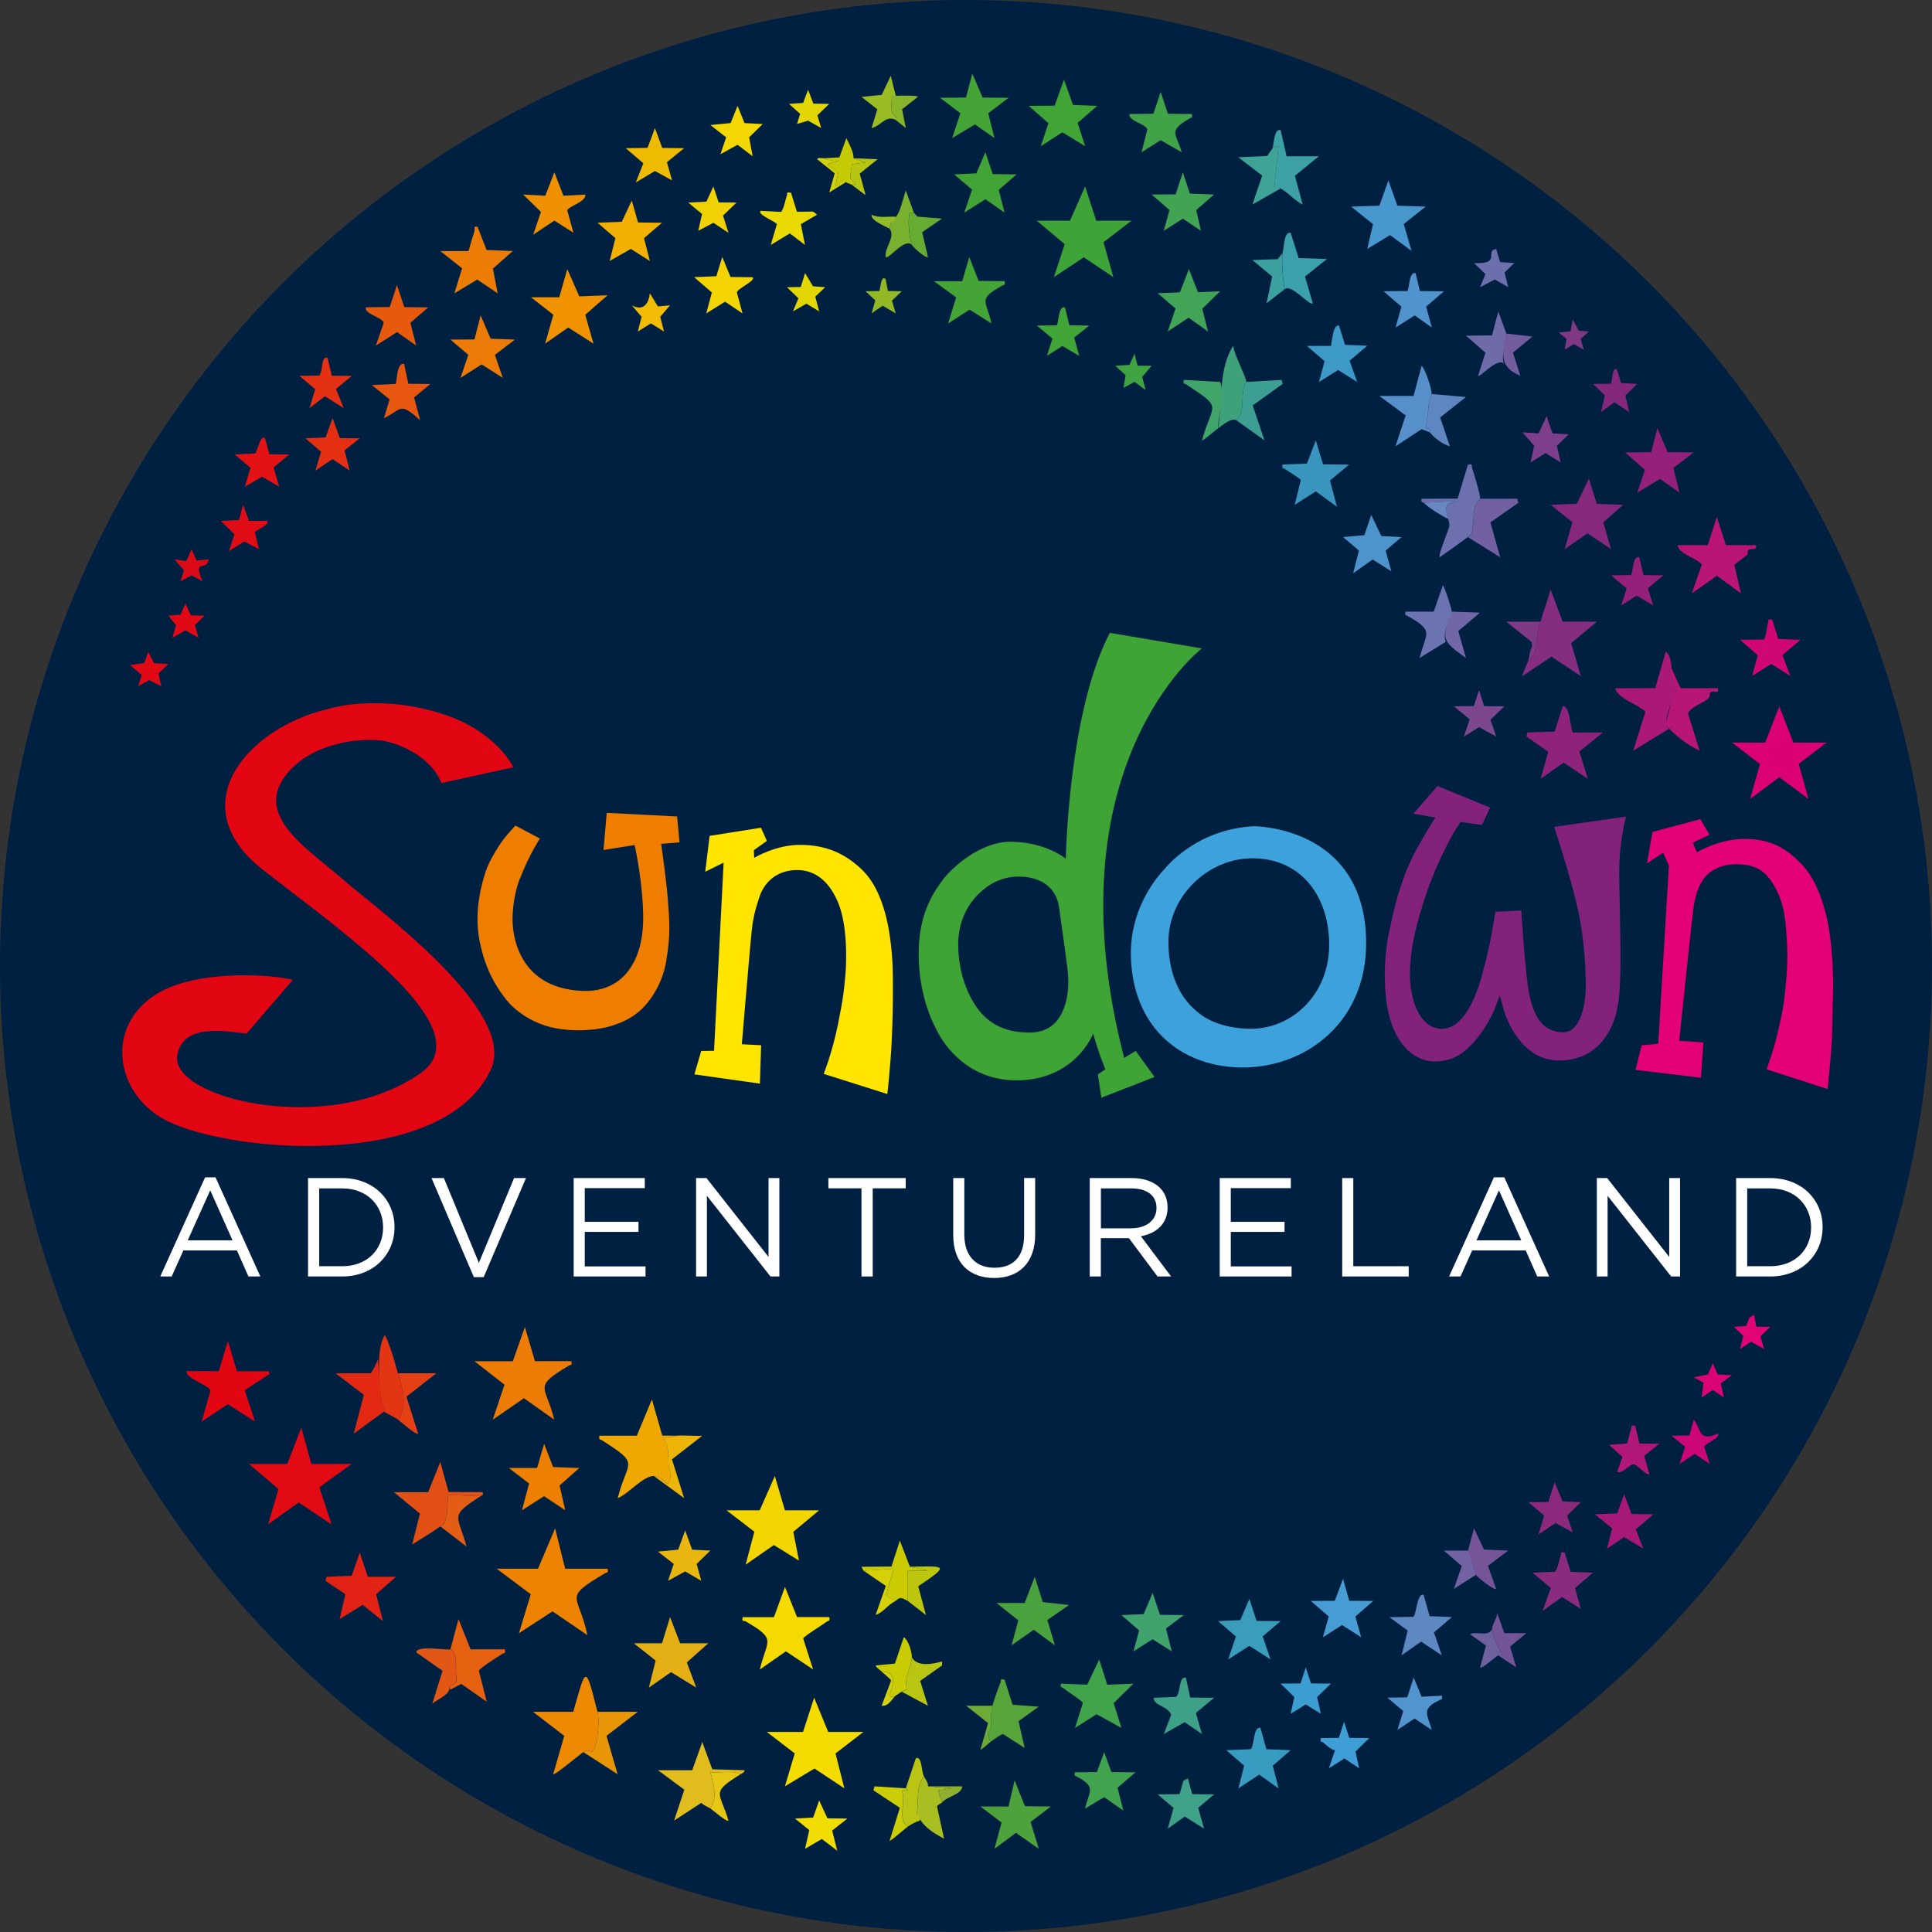 <?xml version="1.0" encoding="UTF-8"?>
<svg id="Layer_2" data-name="Layer 2" xmlns="http://www.w3.org/2000/svg" viewBox="0 0 230.12 230.12">
  <rect x="0" y="0" width="230.12" height="230.12" fill="#333333" stroke="none"/>
  <defs>
    <style>
      .cls-1 {
        fill: none;
      }

      .cls-2 {
        fill: #7262a1;
      }

      .cls-3 {
        fill: #a71978;
      }

      .cls-4 {
        fill: #7d478e;
      }

      .cls-5 {
        fill: #84287b;
      }

      .cls-6 {
        fill: #e31214;
      }

      .cls-7 {
        fill: #d6d008;
      }

      .cls-8 {
        fill: #da0b17;
      }

      .cls-9 {
        fill: #5295ce;
      }

      .cls-10 {
        fill: #892c7d;
      }

      .cls-11 {
        fill: #66ab32;
      }

      .cls-12 {
        fill: #e42f13;
      }

      .cls-13 {
        fill: #568fc9;
      }

      .cls-14 {
        fill: #41a34a;
      }

      .cls-15 {
        fill: #f4dc01;
      }

      .cls-16 {
        fill: #5193cc;
      }

      .cls-17 {
        fill: #3d99c6;
      }

      .cls-18 {
        fill: #3fa17a;
      }

      .cls-19 {
        fill: #92b826;
      }

      .cls-20 {
        fill: #7f3985;
      }

      .cls-21 {
        fill: #e7570f;
      }

      .cls-22 {
        fill: #bcc60f;
      }

      .cls-23 {
        fill: #49a23d;
      }

      .cls-24 {
        fill: #735596;
      }

      .cls-25 {
        fill: #ebd903;
      }

      .cls-26 {
        fill: #ee7d00;
      }

      .cls-27 {
        fill: #aa1978;
      }

      .cls-28 {
        fill: #ec7c06;
      }

      .cls-29 {
        fill: #d10676;
      }

      .cls-30 {
        fill: #6c71ae;
      }

      .cls-31 {
        fill: #4898cf;
      }

      .cls-32 {
        fill: #92bb29;
      }

      .cls-33 {
        fill: #f3d601;
      }

      .cls-34 {
        fill: #b91578;
      }

      .cls-35 {
        fill: #735d9d;
      }

      .cls-36 {
        fill: #e20a13;
      }

      .cls-37 {
        fill: #d0cf10;
      }

      .cls-38 {
        fill: #409ed6;
      }

      .cls-39 {
        fill: #e4af15;
      }

      .cls-40 {
        fill: #5e86c0;
      }

      .cls-41 {
        fill: #efa801;
      }

      .cls-42 {
        fill: #e33413;
      }

      .cls-43 {
        fill: #7d3f89;
      }

      .cls-44 {
        fill: #e5c714;
      }

      .cls-45 {
        fill: #8faf2d;
      }

      .cls-46 {
        fill: #b5c512;
      }

      .cls-47 {
        fill: #eeba02;
      }

      .cls-48 {
        fill: #3fa342;
      }

      .cls-49 {
        fill: #4ea23c;
      }

      .cls-50 {
        fill: #3ca0a4;
      }

      .cls-51 {
        fill: #dc0075;
      }

      .cls-52 {
        fill: #db0477;
      }

      .cls-53 {
        fill: #d0d00f;
      }

      .cls-54 {
        fill: #86297d;
      }

      .cls-55 {
        fill: #f2d703;
      }

      .cls-56 {
        fill: #f2b002;
      }

      .cls-57 {
        fill: #c9cc02;
      }

      .cls-58 {
        fill: #ee8201;
      }

      .cls-59 {
        fill: #cacb02;
      }

      .cls-60 {
        fill: #f3bc04;
      }

      .cls-61 {
        fill: #942079;
      }

      .cls-62 {
        fill: #3ea294;
      }

      .cls-63 {
        fill: #c4ca03;
      }

      .cls-64 {
        fill: #e75a0e;
      }

      .cls-65 {
        fill: #7ab02e;
      }

      .cls-66 {
        fill: #f3d402;
      }

      .cls-67 {
        fill: #ed8a02;
      }

      .cls-68 {
        fill: #3fa437;
      }

      .cls-69 {
        fill: #389cc0;
      }

      .cls-70 {
        fill: #b9c512;
      }

      .cls-71 {
        fill: #f1dc03;
      }

      .cls-72 {
        fill: #6d6fac;
      }

      .cls-73 {
        fill: #e20476;
      }

      .cls-74 {
        fill: #cd0677;
      }

      .cls-75 {
        fill: #f5da01;
      }

      .cls-76 {
        fill: #3994be;
      }

      .cls-77 {
        fill: #b8c513;
      }

      .cls-78 {
        fill: #e20613;
      }

      .cls-79 {
        fill: #e2d606;
      }

      .cls-80 {
        fill: #fff;
      }

      .cls-81 {
        fill: #e8b60e;
      }

      .cls-82 {
        fill: #e54014;
      }

      .cls-83 {
        fill: #b71578;
      }

      .cls-84 {
        fill: #a9be20;
      }

      .cls-85 {
        fill: #765597;
      }

      .cls-86 {
        fill: #57a43a;
      }

      .cls-87 {
        fill: #3c9f91;
      }

      .cls-88 {
        fill: #45a436;
      }

      .cls-89 {
        fill: #e66211;
      }

      .cls-90 {
        fill: #3b9fac;
      }

      .cls-91 {
        fill: #e40076;
      }

      .cls-92 {
        fill: #e25015;
      }

      .cls-93 {
        fill: #3da435;
      }

      .cls-94 {
        fill: #6886c2;
      }

      .cls-95 {
        fill: #cbcd07;
      }

      .cls-96 {
        fill: #82227a;
      }

      .cls-97 {
        fill: #40a26d;
      }

      .cls-98 {
        fill: #3ea187;
      }

      .cls-99 {
        fill: #87b42b;
      }

      .cls-100 {
        fill: #ec7a06;
      }

      .cls-101 {
        fill: #3ca19e;
      }

      .cls-102 {
        fill: #41a46a;
      }

      .cls-103 {
        fill: #40a536;
      }

      .cls-104 {
        fill: #7360a0;
      }

      .cls-105 {
        fill: #e2d605;
      }

      .cls-106 {
        fill: #f19301;
      }

      .cls-107 {
        fill: #41a457;
      }

      .cls-108 {
        fill: #42a436;
      }

      .cls-109 {
        fill: #8f237b;
      }

      .cls-110 {
        fill: #ffe500;
      }

      .cls-111 {
        fill: #e22214;
      }

      .cls-112 {
        fill: #6f609e;
      }

      .cls-113 {
        fill: #ecb507;
      }

      .cls-114 {
        fill: #e42913;
      }

      .cls-115 {
        fill: #002042;
      }

      .cls-116 {
        fill: #ef8f02;
      }

      .cls-117 {
        fill: #e10915;
      }

      .cls-118 {
        fill: #e0bc1d;
      }

      .cls-119 {
        fill: #41a452;
      }

      .cls-120 {
        fill: #e45d14;
      }

      .cls-121 {
        fill: #5d88c2;
      }

      .cls-122 {
        fill: #8b297c;
      }

      .cls-123 {
        fill: #489cd4;
      }

      .cls-124 {
        fill: #3ea188;
      }

      .cls-125 {
        fill: #b01778;
      }

      .cls-126 {
        fill: #99bb24;
      }

      .cls-127 {
        fill: #852e7f;
      }

      .cls-128 {
        fill: #e43013;
      }

      .cls-129 {
        fill: #41a34d;
      }

      .cls-130 {
        fill: #7167a6;
      }

      .cls-131 {
        fill: #4e94cc;
      }

      .cls-132 {
        fill: #e00915;
      }

      .cls-133 {
        fill: #952079;
      }

      .cls-134 {
        fill: #f0d104;
      }

      .cls-135 {
        fill: #6f6aa8;
      }

      .cls-136 {
        fill: #3da2db;
      }

      .cls-137 {
        fill: #ec7c05;
      }

      .cls-138 {
        fill: #6b74b0;
      }

      .cls-139 {
        fill: #7e3884;
      }

      .cls-140 {
        fill: #44a436;
      }

      .cls-141 {
        fill: #ed8003;
      }

      .cls-142 {
        fill: #40a347;
      }

      .cls-143 {
        fill: #40a437;
      }

      .cls-144 {
        fill: #3a9dbc;
      }

      .cls-145 {
        fill: #6dab37;
      }

      .cls-146 {
        fill: #e99508;
      }

      .cls-147 {
        fill: #e25715;
      }

      .cls-148 {
        fill: #df0c15;
      }

      .cls-149 {
        fill: #3c9dd1;
      }
    </style>
  </defs>
  <g id="Layer_3" data-name="Layer 3">
    <circle class="cls-115" cx="115.06" cy="115.06" r="115.06"/>
  </g>
  <g id="Layer_1-2" data-name="Layer 1">
    <g>
      <path class="cls-115" d="M117.04,11.62l-1.23-2.85-.76,2.85-3.09.04,2.42,1.83-.98,2.96,2.72-1.63,2.31,1.63-.73-2.96,2.42-1.84-3.09-.04ZM106.69,11.41l-.6-2.4-1.08,2.28-2.41.24,1.89,1.48-.69,2.23c1.87-.85,2.24-1.89,4.08,0l-.44-2.23,1.88-1.49c0-.2-2.28-.14-2.64-.12ZM130.69,12.61l-2.89-.11-1.07-3.01-1.11,3.09-3.09.03,2.35,2.07-.91,2.72,2.56-1.65,2.72,1.65-.88-2.77,2.33-2.03ZM96.88,12.34l-.63-1.65-.59,1.57-1.69.11,1.33,1.19-.37,1.21,1.32-.4,1.56.88-.45-1.51,1.41-1.37-1.89-.04ZM139.11,13.55l-.86-2.62-.87,2.61-2.85.03c-.16.83,1.94,1.16,2.13,1.84l-.69,2.72,2.27-1.44,2.52,1.44c-.69-2.28-1.66-2.52.9-4.01.17-.15.45,0,.3-.55l-2.85-.03ZM90.85,14.77l-2.17-.11-.83-2.05-.83,2.05-2.41.23,1.88,1.47-.68,2.01,2.04-1.12,1.8,1.36-.42-2.25,1.62-1.59ZM78.88,17.62l-.87-2.37-.88,2.36-2.6.04,2.1,1.79-.9,2.28,2.28-1.36,2.04,1.12-.6-2.17,2.05-1.67-2.61-.03ZM151.57,17.65l-.63.93-3.45.15,2.85,2.19-1.17,3.45,3.36-1.92c.9.59,1.7,1.38,2.64,1.92l-.92-3.43,2.85-2.33h-3.84l-.72-3.12c-.79-.18-.77,1.57-.96,2.16ZM98.05,18.85c-.15-.03-.69-.09-.72.12l2.09,1.67-.65,2.29,1.92-1.2c.67-.03,1.96,1.33,2.4,1.44l-.69-2.5,2.13-1.71-2.88-.12c.13-.57-.6-1.91-.84-2.4l-.83,2.29-1.93.11ZM118.24,20.74l-.87-2.61-1.08,2.53-2.64.12,2.13,1.82-.93,2.73,2.52-1.6,2.28,1.6-.69-2.71,2.13-1.85-2.85-.04ZM69.73,23.17l-2.64.13-1.08-2.78-1.08,2.78-2.64-.14,2.12,2.07-.92,2.72,2.52-1.68,2.27,1.44-.74-2.71c.59-.63,2.19-.97,2.17-1.84ZM144.61,23.17l-2.89-.11-.83-2.54-.86,2.62-2.86.03,2.13,1.84-.69,2.47,2.28-1.44,2.15,1.45-.56-2.47,2.13-1.85ZM169.81,24.61l-3.37-.11-1.07-3.02-1.07,3.01-3.37.11,2.61,2.09-.69,2.95,2.72-1.65,2.55,1.89-.93-3.21,2.61-2.06ZM85.6,24.1l-.63-1.89-.83,1.81-2.17.11,1.65,1.35-.45,2,1.8-.95,1.8,1.19-.64-2.05,1.61-1.55-2.13-.03ZM134.77,26.29h-4.2l-1.32-4.08-1.8,4.08h-3.96l3.33,2.79-1.29,3.93,3.56-2.36,3.52,2.36-1.17-4.16,3.33-2.56ZM106.69,25.81c-.96-.05-1.98.19-2.88-.24-.12.72,1.58,1.33,2.16,1.68.72,1.03-.65,2.23-.48,3.36.33.38,2.24-2.34,3.12-1.44.18.33,1.71,1.67,1.92,1.44l-.69-2.96,2.37-1.61-2.94-.24c-.45-.21-1.19-2.69-1.37-3.11-.22,1.13-.69,2.1-1.2,3.12ZM94.21,22.93c-.66-.1-.37.08-.48.36-.16.41-.38,1.71-.71,1.93l-2.41-.13c-.48.45,1.87,1.31,1.93,1.6l-.73,2.47,2.28-1.38,1.8,1.38-.49-2.48,1.94-1.13-.49-.37-1.92.02-.71-2.29ZM76,26.5l-.76-2.61-1.19,2.53-2.89.11,2.13,1.84-.69,2.72,2.53-1.44,2.27,1.43-.69-2.72,2.14-1.84-2.85-.04ZM55.81,29.89h-3.36l2.6,2.06-.92,2.98,2.72-1.64,2.44,1.64-.57-2.95,2.37-2.09-3.12-.12-1.08-2.77c-.56-.11-.28.26-.38.56-.25.76-.48,1.54-.69,2.32ZM152.77,30.13l-.58.74-3.01.1,2.36,1.97-.68,3.19c3.46-3.1,2.6-1.3,5.52,0l-.93-3.19,2.61-2.09-3.37-.11-.95-3.01c-.82-.19-.78,1.8-.96,2.4ZM178.21,29.65c-1.44.22.73,1.84-2.64,1.68l1.36,1.31-.64,1.56,1.76-.92,1.6.92-.44-1.75,1.16-1.13-1.69-.11-.47-1.57ZM87.03,32.99l-.98-2.38-.71,2.29-2.65.11,2.12,1.83-.67,2.49,2.24-1.39,2.08,1.39-.67-2.49c-.01-.43,2.34-1.45,1.87-1.82l-2.61-.03ZM114.61,33.49h-3.36l2.64,1.92-.96,3.11,2.56-1.65,2.6,1.65c-.58-2.73-1.73-2.85,1.26-4.49.2-.15.44,0,.3-.55l-3.09-.03-1.11-2.85-.84,2.88ZM66.61,35.41h-3.36l2.66,2.08-.97,3.44,2.75-1.92,3,1.92-.97-3.44,2.65-2.32-3.37.13-1.43-3.25-.96,3.36ZM145.33,34.69l-2.64.12-1.07-2.76-1.07,2.77-2.65.11,2.13,1.82-.93,2.74,2.48-1.65,2.32,1.65-.69-2.71,2.13-2.09ZM98.29,34.21l-1.45-.12-.95-1.56-.52,1.65-1.65.04,1.37,1.31-.65,1.56,1.6-.92,1.52.92-.45-1.76,1.18-1.11ZM168.61,32.53c-.81-.18-.71,1.55-.98,2.13l-2.86.03,2.13,1.84-.69,2.48,2.28-1.44,2.03,1.44-.67-2.49,2.11-1.82-2.86-.03-.51-2.14ZM105.49,33.25c-.57-.59-.64,1.32-.74,1.41l-1.65.03,1.17,1.1-.45,1.53,1.32-.9,1.56.9-.45-1.51,1.17-1.12-1.65-.03-.27-1.41ZM48.16,36.58l-.87-2.61-.86,2.62-2.85.03c-.16.83,1.95,1.17,2.14,1.84l-.94,2.72,2.52-1.6,2.28,1.6-.69-2.71,2.13-1.84-2.85-.03ZM79.81,36.37l-1.44.13-.95-1.57c-.17,1.31-.81,2.15-2.16,1.44l1.17,1.36-.45,1.76,1.56-.97,1.56.97-.45-1.76,1.17-1.36ZM126.85,36.61c-.82-.17-.71,1.55-.98,2.14l-2.38.03,1.86,1.55-.66,2.05,1.84-1.16,2,1.16-.59-2.17,1.79-1.43-2.37-.04-.52-2.13ZM179.41,39.73l-.96-2.64-.75,2.85-3.1.03,2.32,2.03-.88,2.76c3.07-1.9,1.76-2.28,5.04,0l-.88-2.77,2.32-1.91-3.12-.36ZM61.33,40.45l-2.89-.11-1.19-2.77-.75,2.85-2.86.03,2.13,1.82-.93,2.73,2.52-1.6,2.52,1.6-.94-2.73,2.38-1.82ZM189.25,39.49l-1.21-.11-.71-1.33-.28,1.41-1.41.15.94.76-.22,1.28,1.08-.66,1.2.67-.37-1.3.97-.86ZM159.49,38.77c-.72-.26-.83,1.82-.97,2.39h-2.87s2.11,1.84,2.11,1.84l-.67,2.49,2.28-1.44,2.27,1.43-.9-2.53,2.1-1.79-2.65-.11-.71-2.3ZM145.33,45.49l-4.32-.24c-.15.56.13.4.3.55,4.48,2.96,3.09,2.13,1.86,6.65,4.17-3.11,3.18-3.13,7.44,0l-1.4-4.16,3.56-2.56-.12-.48-4.2.24c.01-.52-1.53-3.44-1.56-4.32-.23,0-1.54,4.09-1.56,4.32ZM135.5,43.56l-.37-1.43-.59,1.33-1.69.11,1.22,1.12-.26,1.51,1.32-.73,1.32.97-.4-1.56,1.12-1.31h-1.67ZM39.01,42.61c-.83-.21-.51,1.57-.99,2.13l-2.37.04,1.88,1.59-.67,2.25,1.83-1.41,2.24,1.41-.92-2.28,1.88-1.55-2.38-.03-.51-2.14ZM48.13,43.33c-.83-.16-.82,1.76-.97,2.39l-2.87.13,2.12,1.71-.67,2.25c2.2-1.08,1.83-1.99,4.32.24l-.73-2.72,1.94-1.6-2.62-.03-.51-2.38ZM170.53,46.93c0-.58-.73-2.91-1.2-3.36l-.96,3.6h-4.08l3.14,2.32-1.22,3.68,3.12-2.04c1.29.31,2.01,1.75,3.36,2.04l-1.15-3.44,3.07-2.43-4.08-.36ZM192.61,44.05c-.59-.62-.6,1.53-.74,1.65l-2.14.03,1.41,1.37-.45,1.99,1.59-1.18,1.76,1.18-.45-2,1.41-1.36-1.93-.11-.47-1.57ZM186.85,51.73l-1.93-.11-.71-2.05-.95,2.05-1.93-.13,1.41,1.6-.45,1.99,1.8-1.13,1.8,1.13-.45-1.99,1.41-1.37ZM40.48,52.18l-.87-2.37-.83,2.29-2.41.11,1.87,1.59-.67,2.25,2.04-1.36,2.04,1.36-.6-2.41,1.81-1.43-2.37-.04ZM198.64,53.86l-1.23-2.85-.75,2.86-3.1.03,2.36,2.07-.92,2.72,2.72-1.65,2.31,1.65-.73-2.95,2.42-1.84-3.09-.04ZM31.57,52.21c-.54-.53-.91,1.62-1.19,1.81l-2.41.11,1.86,1.59-.66,2.25,2.04-1.19,2.04,1.19-.66-2.29,1.86-1.55-2.37-.03-.51-1.89ZM157.59,55.31l-.86-2.86-1.07,2.77-2.89.11c-.14.55.1.39.3.55.3.23,1.84,1.13,1.87,1.3l-.73,2.95,2.52-1.6,2.52,1.84-.84-3.13,2.28-1.9-3.1-.03ZM176.29,59.41c.1-.37-.77-3.09-.96-3.73-.1-.34.15-.42-.48-.35l-1.23,4.05-4.29.03c.28,1.08,2.16,1.74,3.12,2.4.71.86-1.25,3.94-.96,4.56l3.36-2.4,3.84,2.4-1.17-4.16,3.33-2.33-.12-.48h-4.44ZM193.33,60.13l-3.13-.11-.95-3.01-1.43,3-3.12.12,2.6,2.07-.91,3.21,2.72-1.88,2.8,1.88-.92-3.19,2.36-2.09ZM29.66,62.04l-.73-1.91-.47,1.81-2.17.11,1.63,1.59-.67,2.01,1.83-1.15,1.76.91-.49-1.99c.06-.27,1.93-.98,1.45-1.36h-2.15ZM166.93,63.97l-2.4-.12-1.19-2.52-.82,2.42-2.54.22,1.89,1.61-.69,2.71,2.32-1.65,2.24,1.4-.69-2.47,1.89-1.61ZM205.57,64.93l-1.08-3.36-1.08,3.36h-3.6c.18,1.11,2.1,1.44,2.9,2.3l-1.21,3.46,3-2.11,2.87,2.11-.8-3.43,1.59-1.2c-.15-1.24,1.13-.12,1.01-1.13h-3.6ZM24.85,66.61l-1.45.14-.59-1.34-.63,1.41-1.41-.21,1.12,1.31-.4,1.32,1.32-.72,1.31.72c-1.23-2.89.49-1.04.72-2.64ZM195.25,66.37c-.82-.17-.71,1.55-.98,2.14l-2.38.03,1.85,1.55-.65,2.04,1.83-1.17,2,1.17-.66-2.04,1.86-1.55-2.37-.03-.51-2.13ZM172.93,72.85c.02-.23-.91-3.12-1.08-3.12l-1.08,3.12h-3.36c-.13.56.1.39.3.55,3.28,1.85,2.08,1.96,1.38,4.97l3.12-1.92,2.4,1.92-.91-3.21,2.59-2.19-3.36-.12ZM183.49,74.05h-4.08s3.01,2.4,3.01,2.4l.07.54c-.31.98-.85,2.71-1.16,3.54l3.48-2.32,3.48,2.32-1.15-3.93,3.07-2.55h-4.08l-1.44-3.84c-.35,1.3-.85,2.55-1.2,3.84ZM22.73,73.29l-.64-1.4-.59,1.33-1.45.11.92,1.13-.44,1.51,1.56-.89,1.56.89-.44-1.51,1.16-1.13-1.64-.04ZM211.09,73.81c-.62-.07-.38,0-.48.35s-.32,1.9-.5,2.02l-2.85.03,2.12,1.85-.68,2.47,2.28-1.44,2.28,1.44-.94-2.49,2.14-1.82-2.65-.11-.71-2.29ZM20.05,79.09l-1.7-.11-.7-1.33-.47,1.33-1.69.23,1.39,1.2-.43,1.32,1.31-.72,1.44.73-.33-1.52,1.18-1.12ZM199.09,79.57c-.08-.59-.11-1.64-.72-1.92l-1.23,4.3-4.78.02c.42,1.31,2.56,1.79,3.61,2.8l-1.46,4.63,4.32-2.64c.85.89,2.56,2.28,3.6,2.64l-1.39-4.41c.13-.69,1.96-1.37,2.43-1.82.23-.22.11-.54.21-.67.33-.44,1.12.32.91-.55h-4.44l-1.08-2.4ZM176.78,84.12l-.61-1.91-.63,1.89-2.37.03,1.88,1.55-.68,2.04,1.8-1.12,2.04,1.12-.68-1.99,1.64-1.61h-2.39ZM190.93,87.25h-3.6c-.29-.72-.4-3.31-1.2-3.12l-.95,3.01-3.25.1-.12.48,2.6,1.83-.91,3.21,2.75-1.92,2.88,1.93-1.02-3.25,2.82-2.27ZM217.57,88.45h-3.96l-1.68-4.32-1.68,4.32h-3.96l3.34,2.56-1.17,4.16,3.48-2.59,3.47,2.59-1.16-4.18,3.32-2.54ZM208.93,156.61l-.53.31-.42,1.02-1.45.11,1.11,1.07-.39,1.57,1.32-.88,1.56.88-.45-1.51,1.17-1.12-1.65-.03-.27-1.41ZM63.73,162.13l-1.2-4.08-1.44,4.08h-4.56l3.57,2.79-1.4,4.17,3.72-2.56,3.6,2.56c-.99-4.12-2.62-3.83,1.73-6.43.21-.15.44.04.31-.54h-4.32ZM45.01,161.89c-.19.51-.52,1.23-.84,1.68h-4.2l3.37,2.57-1.21,4.63,3.6-2.64c.98.29,3.18,2.43,4.08,2.64l-1.4-4.41,3.56-2.79h-4.56c-.45-1.5-.86-3.19-1.56-4.56-.45.86-.51,2-.84,2.88ZM28.21,163.33l-1.08-3.6-1.08,3.6h-3.84c-.15.84,2.68,1.66,2.85,2.32l-1.05,3.69,3.12-2.08,3.24,2.08-1.22-3.68c.03-.17,2.23-1.48,2.59-1.77.2-.15.44,0,.3-.55h-3.84ZM206.29,163.81l-1.7-.11-.58-1.33-.58,1.33-1.69.34,1.17.65-.21,1.76,1.32-.88,1.32.88-.36-1.69,1.32-.95ZM80.53,171.01l-1.66-.02-1.23-4.3-1.8,4.32h-4.44c-.15.56.13.4.31.55,4.65,2.95,3.02,2.33,1.86,6.89,1.23-.47,3.07-2.69,4.32-2.64l3.6,2.64-1.45-4.63,3.61-2.81c-1.02.06-2.11-.09-3.12,0ZM204.61,170.77c-2.28.97-1.92-.4-2.87-1.68l-.51,1.89-2.14.03,1.62,1.31-.66,2.05,1.8-1.2,1.8,1.2-.66-2.05c.06-.39,2.06-1.1,1.62-1.55ZM194.77,169.81c-.67-.1-.37.08-.48.36s-.43,1.71-.51,1.77l-2.13.15,1.6,1.44-.64,1.8c.71.24,1.52-.99,2-.92.39.06,1.59,1.43,1.84,1.16l-.61-2.17,1.81-1.43-2.37-.03-.51-2.13ZM37.09,174.37l-1.2-4.32-1.68,4.32h-4.56l3.52,2.99-1.24,4.21,3.63-2.61,3.92,2.61-1.45-4.42,3.85-2.78h-4.8ZM63.97,174.85h-3.36l2.41,1.85-.85,3.19,2.63-1.68,2.52,1.68-.68-2.95,2.36-2.09-3.13-.11-1.07-2.78-.84,2.88ZM57.25,178.21c.12-.11.37-.04.24-.48l-4.06-.02-.99-3.58-1.44,3.6h-4.08l3.1,2.56-.93,3.68c1.1-.71,2.3-1.4,3.36-2.16l3.12,2.4c-1.01-3.81-2.16-3.55,1.68-6ZM93.49,179.89l-1.2-4.08-1.8,4.08h-3.96l3.32,2.55-1.04,3.93,3.36-2.34,3,1.86-.68-3.43,3.08-2.57h-4.08ZM188.29,178.93l-2.17-.11-.94-2.29-.76,2.36-2.37.04,1.87,1.59-.67,2.25,2.04-1.36,2.04,1.12-.67-2.01,1.63-1.59ZM194.33,180.33l-.88-2.36-.83,2.29-2.65.11,2.05,1.67-.6,2.41,2.04-1.36,2.28,1.36-.89-2.28,2.09-1.79-2.6-.04ZM67.33,186.85l-1.2-4.8-2.04,4.8h-4.92l4.06,3.04-1.41,4.64,4-2.6,4.16,2.84c-1.05-5-3.05-4.33,2.09-7.38.21-.15.44.04.31-.54h-5.04ZM174.85,184.69h-2.88s2.14,1.84,2.14,1.84l-.94,2.72,2.64-1.68c.21.35,2.19,1.9,2.4,1.68l-.97-2.74,2.41-1.82-2.88-.12-1.19-2.52-.72,2.64ZM84.61,184.69l-2.17-.11-.83-2.29-.83,2.29-2.41.23,1.88,1.47-.68,2.01,2.04-1.12,1.92,1.12-.55-2.01,1.63-1.59ZM108.37,186.61l-1.2-3.12-1,3.09-3.57.03c-.08.47,2.61,2.04,2.89,2.3l-1.22,3.46c3.44-2.18,2.41-2.95,6,0l-.92-3.43c3.92-2.62,3.21-2.39-1-2.33ZM43.81,187.81l-.96-2.88-.96,2.76-3,.11-.12.48,2.37,1.61-.69,2.96,2.75-1.69,2.41,1.94-.81-3.2,2.37-2.08h-3.36ZM186.37,184.93c-.66-.1-.37.08-.48.36-.17.41-.38,1.71-.71,1.93l-2.65.11,2.17,1.82-.97,2.74,2.31-1.66,2.24,1.42-.69-2.49,2.13-1.82-2.65-.11-.71-2.29ZM122.05,190.93h-3.36l2.6,2.07-.8,2.97,2.64-1.85,2.52,1.85-.9-3.01,2.58-1.79-3.13-.35-.95-3.01-1.2,3.12ZM160.71,190.67l-.75-2.62-.98,2.61-2.86.03,2.13,1.84-.69,2.47,2.28-1.45,2.28,1.45-.69-2.47,2.13-1.84-2.86-.03ZM94.93,192.61l-1.44-3.6-1.32,3.6h-3.72c-.14.64.16.38.35.5,3.81,2.21,2.53,2.16,1.69,5.74l3.11-2.17,3.24,2.16-1.18-3.69c.06-.24,2.38-1.67,2.8-2,.2-.15.44,0,.3-.55h-3.84ZM138.16,192.34l-.87-2.6-1.07,2.53-2.65.11,2.11,1.83-.66,2.49,2.28-1.44,2.27,1.44-.69-2.72,2.13-1.6-2.85-.04ZM169.57,189.97c-.8-.32-.86,2.38-1.23,2.61l-2.85.04,2.18,1.6-.73,2.95,2.32-1.64,2.47,1.64-.93-2.73,2.13-1.83-2.65-.11-.71-2.53ZM149.67,193.07l-.86-2.61-1.08,2.52-2.64.12,2.12,1.83-.92,2.73,2.52-1.61,2.52,1.61-.93-2.73,2.13-1.82-2.86-.03ZM177.73,194.05c-.54.99-1.87.18-2.64.6l1.9,1.35-.7,2.61c.2.22,1.82-1.26,2.16-1.44l2.16,1.44-.74-2.48,1.94-1.59h-2.63s-.85-2.4-.85-2.4c.02.61-.62,1.38-.6,1.92ZM81.01,195.73l-1.2-3.12-.96,3.12h-3.36l2.6,2.06-.8,3.22,2.64-1.85,3,1.84-1.12-3,2.56-2.28h-3.36ZM53.65,196.45c-.83.1-3.98-.49-4.08.36l3.14,2.2-1.22,3.92c1.18-.67,2.17-1.84,3.44-2.36l3.03,2.12-.93-3.68c.11-.35,2.31-1.7,2.78-2.02.21-.15.44.04.31-.54h-4.08l-1.44-3.6-.96,3.6ZM108.61,197.41c.02-.6-.4-2.07-.96-2.4l-1.06,3.14-2.3.22c.27.53,1.62,1.33,1.85,1.79,0,0-1.13,3-1.13,3,1.25-.05,1.36-1.28,2.4-1.68l3.12,1.68-.93-2.97,2.61-1.84v-.48c-1.08.32-2.95.68-3.6-.48ZM135.01,200.53l-3.13.13-.95-3.01-1.43,3-3.12-.12c-.15.56.13.4.3.55.39.33,2.24,1.5,2.3,1.75l-.93,2.97,2.56-1.63,2.96,1.63-.92-2.95,2.36-2.33ZM156.15,200.51l-.62-1.9-.62,1.9-2.38.03,1.64,1.61-.44,1.99,1.8-1.12,1.8,1.12-.45-1.99,1.65-1.6-2.38-.03ZM71.17,203.89c-1.45-5.83-1.37-5.29-2.88,0h-4.8l3.73,2.87-1.32,4.57c.15.18,3.31-2.48,3.6-2.64l4.08,2.64-1.32-4.57,3.73-2.87h-4.8ZM141.25,199.81c-.91-.19-.59,1.94-1.2,2.28l-2.64.12c-.04.94,1.73.99,2.08,2.03l-.88,2.28,2.48-1.41,2.07,1.41-.73-2.5,2.17-1.82-2.85-.03-.51-2.38ZM171.73,201.97l-2.41.13-.95-2.29-.76,2.36-2.37.04,1.89,1.59-.69,2.25,2.04-1.36,2.04,1.36c-.5-1.85-1.29-2.49.9-3.53.2-.15.44,0,.3-.55ZM118.21,203.17h-3.12s2.61,2.07,2.61,2.07l-.92,3.21c2.79-2.31,2.35-2.21,5.28-.24l-.73-3.19,2.41-1.73-3.12-.23-.96-3c-.66-.1-.37.08-.48.36-.3.75-.76,2-.96,2.76ZM95.65,206.29h-4.32l3.33,2.56-1.17,3.92,3.52-2.12,3.56,2.36-1.05-4.16,3.33-2.56h-4.2l-1.68-4.08-1.32,4.08ZM160.71,206.99l-.62-1.9-.62,1.9-2.14.03c-.16.56.15.41.31.55.37.34.86.8,1.37.9l-.72,2.15,1.84-1.17,1.76,1.17-.44-1.99,1.64-1.61-2.38-.03ZM150.13,205.81c-.89-.25-.71,2.26-1.18,2.54l-2.89.11,2.13,1.85-.69,2.71,2.48-1.65,2.31,1.65-.69-2.71,2.13-1.85-2.89-.11-.71-2.54ZM88.21,211.33c.15-.13.49-.19.48-.48l-3.85-.11-1.19-3.25-1.2,3.36h-4.08l3.14,2.32-1.22,3.68,3.24-2.11c.84.4,2.49,1.98,3.24,2.11-1.03-3.46-2.18-3.27,1.44-5.52ZM132.39,211.07l-.86-2.38-.87,2.37-2.61.03c-.15.56.13.4.3.55,2.3,1.22,1.35,1.78.9,3.77l2.28-1.36,2.28,1.6-.69-2.72,2.14-1.84-2.86-.03ZM107.89,213.01l-3.72-.24-.12.48,3.14,2.08-1.22,3.92c.8-.38,2.48-2.22,3.6-2.4.64.9,1.92,1.6,2.88,2.16l-.84-3.84c.74-.77,1.86-1.2,2.7-1.85.19-.15.44,0,.3-.55h-4.08c-.29-1.04-.75-1.92-.96-3-.11-.27.19-.45-.48-.36l-1.2,3.6ZM141.49,211.81l-.53.3-.46,1.59-2.61.03,1.89,1.61-.69,2.47,2.03-1.44,2.28,1.44-.68-2.48,1.89-1.6-2.61-.03-.51-1.89ZM120.13,215.17h-3.36l2.53,1.91-.84,3.13,2.55-1.9,2.72,1.9-.98-3.2,2.42-1.83-3.09-.04-1.23-3.09-.72,3.12ZM98.56,216.58l-.99-2.13-.72,2.04-2.16.12,1.7,1.36-.49,2.23,2-1.17,1.83,1.41-.6-2.41,1.81-1.43-2.37-.04Z"/>
      <path class="cls-58" d="M67.33,186.85h5.04c.13.58-.1.39-.31.54-5.15,3.07-3.14,2.36-2.09,7.38l-4.16-2.84-4,2.6,1.41-4.64-4.06-3.04h4.92l2.04-4.8,1.2,4.8Z"/>
      <polygon class="cls-36" points="37.09 174.37 41.89 174.37 38.04 177.15 39.49 181.57 35.57 178.96 31.93 181.57 33.17 177.36 29.65 174.37 34.21 174.37 35.89 170.05 37.09 174.37"/>
      <path class="cls-28" d="M63.73,162.13h4.32c.13.58-.1.39-.31.54-4.36,2.59-2.71,2.33-1.73,6.43l-3.6-2.56-3.72,2.56,1.4-4.17-3.57-2.79h4.56l1.44-4.08,1.2,4.08Z"/>
      <polygon class="cls-15" points="95.65 206.29 96.97 202.21 98.65 206.29 102.85 206.29 99.52 208.85 100.57 213.01 97.01 210.65 93.49 212.77 94.66 208.85 91.33 206.29 95.65 206.29"/>
      <polygon class="cls-68" points="134.77 26.29 131.44 28.85 132.61 33.01 129.09 30.65 125.53 33.01 126.82 29.08 123.49 26.29 127.45 26.29 129.25 22.21 130.57 26.29 134.77 26.29"/>
      <polygon class="cls-51" points="217.57 88.45 214.25 90.99 215.41 95.17 211.93 92.58 208.45 95.17 209.63 91.01 206.29 88.45 210.25 88.45 211.93 84.13 213.61 88.45 217.57 88.45"/>
      <polygon class="cls-33" points="93.49 179.89 97.57 179.89 94.49 182.46 95.17 185.89 92.17 184.03 88.81 186.37 89.85 182.44 86.53 179.89 90.49 179.89 92.29 175.81 93.49 179.89"/>
      <path class="cls-41" d="M77.89,175.81c-1.25-.05-3.09,2.17-4.32,2.64,1.17-4.58,2.79-3.94-1.86-6.89-.17-.15-.45.01-.3-.55h4.44l1.8-4.32,1.23,4.3,1.66.02c-.32.03-1.08.49-1.68.24.89.63.71,2.05.77,3.17.06.82.52,1.24-.05,2.35-.57-.35-.93-.93-1.68-.96Z"/>
      <path class="cls-75" d="M94.93,192.61h3.84c.13.56-.1.39-.3.55-.41.32-2.74,1.75-2.8,2l1.18,3.69-3.24-2.16-3.11,2.17c.84-3.6,2.12-3.53-1.69-5.74-.19-.13-.49.14-.35-.5h3.72l1.32-3.6,1.44,3.6Z"/>
      <path class="cls-67" d="M69.49,208.69c-.29.16-3.45,2.82-3.6,2.64l1.32-4.57-3.73-2.87h4.8c1.52-5.3,1.43-5.81,2.88,0,.3.88.03,4.28-.62,4.76-.59-.17-.59-.21-1.06.04Z"/>
      <path class="cls-78" d="M28.21,163.33h3.84c.13.56-.11.4-.3.55-.36.29-2.57,1.6-2.59,1.77l1.22,3.68-3.24-2.08-3.12,2.08,1.05-3.69c-.18-.67-3-1.47-2.85-2.32h3.84l1.08-3.6,1.08,3.6Z"/>
      <path class="cls-127" d="M183.49,74.05c.36-1.29.85-2.54,1.2-3.84l1.44,3.84h4.08l-3.07,2.55,1.15,3.93-3.48-2.32-3.48,2.32c-.09-.08.64-1.62.72-1.92,1.28-.6.78-3.22,1.44-4.56Z"/>
      <path class="cls-34" d="M205.57,64.93h3.6c.12,1.01-1.16-.11-1.01,1.13l-1.59,1.2.8,3.43-2.87-2.11-3,2.11,1.21-3.46c-.79-.86-2.71-1.19-2.9-2.3h3.6l1.08-3.36,1.08,3.36Z"/>
      <path class="cls-27" d="M199.09,79.57c-.74.31.72,2.43.64,2.76-.39.68-1.98,4.04-.88,4.44l-4.32,2.64,1.46-4.63c-1.06-1.01-3.2-1.49-3.61-2.8l4.78-.02,1.23-4.3c.6.28.64,1.33.72,1.92Z"/>
      <polygon class="cls-106" points="66.61 35.41 67.57 32.05 69 35.3 72.37 35.17 69.71 37.49 70.69 40.93 67.68 39.01 64.93 40.93 65.91 37.49 63.25 35.41 66.61 35.41"/>
      <path class="cls-109" d="M190.93,87.25l-2.82,2.27,1.02,3.25-2.88-1.93-2.75,1.92.91-3.21-2.6-1.83.12-.48,3.25-.1.95-3.01c.82-.15.89,2.38,1.2,3.12h3.6Z"/>
      <polygon class="cls-39" points="81.01 195.73 84.37 195.73 81.81 198.01 82.93 201.01 79.93 199.17 77.29 201.01 78.09 197.79 75.49 195.73 78.85 195.73 79.81 192.61 81.01 195.73"/>
      <path class="cls-118" d="M84.61,215.41c-.35-.22-.77-.37-1.08-.67l-3.24,2.11,1.22-3.68-3.14-2.32h4.08l1.2-3.36,1.19,3.25,3.85.11c0,.29-.33.35-.48.48-1.03-.54-2.47-.1-3.6-.24.43,1.59.86,2.82,0,4.32Z"/>
      <path class="cls-92" d="M52.45,181.81c-1.06.76-2.26,1.45-3.36,2.16l.93-3.68-3.1-2.56h4.08l1.44-3.6.99,3.58,4.06.02c.13.44-.12.37-.24.48l-3.86-.14c-.18.69.1,3.53-.94,3.74Z"/>
      <polygon class="cls-54" points="193.33 60.13 190.97 62.22 191.89 65.41 189.09 63.53 186.37 65.41 187.29 62.2 184.69 60.13 187.81 60.01 189.25 57.01 190.2 60.02 193.33 60.13"/>
      <polygon class="cls-31" points="169.81 24.61 167.2 26.68 168.13 29.89 165.57 28 162.85 29.65 163.54 26.7 160.93 24.61 164.3 24.5 165.37 21.49 166.44 24.5 169.81 24.61"/>
      <path class="cls-14" d="M135.01,200.53l-2.36,2.33.92,2.95-2.96-1.63-2.56,1.63.93-2.97c-.06-.25-1.92-1.42-2.3-1.75-.17-.15-.45,0-.3-.55l3.12.12,1.43-3,.95,3.01,3.13-.13Z"/>
      <path class="cls-137" d="M55.81,29.89c.21-.77.45-1.55.69-2.32.1-.31-.17-.67.38-.56l1.08,2.77,3.12.12-2.37,2.09.57,2.95-2.44-1.64-2.72,1.64.92-2.98-2.6-2.06h3.36Z"/>
      <path class="cls-88" d="M114.61,33.49l.84-2.88,1.11,2.85,3.09.03c.14.55-.1.39-.3.55-2.99,1.64-1.83,1.78-1.26,4.49l-2.6-1.65-2.56,1.65.96-3.11-2.64-1.92h3.36Z"/>
      <polygon class="cls-111" points="43.81 187.81 47.17 187.81 44.8 189.89 45.61 193.09 43.2 191.16 40.45 192.85 41.14 189.89 38.77 188.29 38.89 187.81 41.89 187.69 42.85 184.93 43.81 187.81"/>
      <path class="cls-30" d="M169.57,59.89c-.12-.11-.37-.04-.24-.48l4.29-.03,1.23-4.05c.63-.07.38.01.48.35.19.64,1.05,3.35.96,3.73-1.07.82-.62,2.92-1.02,4.2-.06.15-3.54,2.58-3.78,2.76-.23-.25,1.04-3.16,1.15-3.78-.03-.98-.72-1.61-.22-2.55l1.22-.38-4.08.24Z"/>
      <polygon class="cls-23" points="122.05 190.93 123.25 187.81 124.2 190.82 127.33 191.17 124.75 192.96 125.65 195.97 123.13 194.12 120.49 195.97 121.29 193 118.69 190.93 122.05 190.93"/>
      <path class="cls-89" d="M53.65,196.45l.96-3.6,1.44,3.6h4.08c.13.58-.1.39-.31.54-.47.33-2.68,1.67-2.78,2.02l.93,3.68-3.03-2.12-1.28.68c-.42-.7.88-.35.74-1.31-.24-.8.18-3.33-.74-3.49Z"/>
      <polygon class="cls-141" points="63.97 174.85 64.81 171.97 65.88 174.74 69.01 174.85 66.65 176.94 67.33 179.89 64.8 178.21 62.17 179.89 63.02 176.7 60.61 174.85 63.97 174.85"/>
      <polygon class="cls-49" points="120.13 215.17 120.85 212.05 122.08 215.14 125.17 215.17 122.75 217.01 123.73 220.21 121.01 218.31 118.45 220.21 119.3 217.08 116.77 215.17 120.13 215.17"/>
      <polygon class="cls-103" points="130.69 12.61 128.36 14.64 129.25 17.41 126.53 15.76 123.97 17.41 124.88 14.68 122.53 12.61 125.62 12.58 126.73 9.49 127.8 12.5 130.69 12.61"/>
      <polygon class="cls-61" points="198.64 53.86 201.73 53.89 199.31 55.74 200.05 58.69 197.73 57.04 195.01 58.69 195.93 55.97 193.57 53.89 196.67 53.87 197.41 51.01 198.64 53.86"/>
      <path class="cls-76" d="M157.59,55.31l3.1.03-2.28,1.9.84,3.13-2.52-1.84-2.52,1.6.73-2.95c-.04-.17-1.57-1.07-1.87-1.3-.2-.15-.44,0-.3-.55l2.89-.11,1.07-2.77.86,2.86Z"/>
      <path class="cls-13" d="M170.53,46.93c-.57,1.28-.31,2.63-.73,3.94.89.4.46.58.49.62l-.96-.37-3.12,2.04,1.22-3.68-3.14-2.32h4.08l.96-3.6c.47.45,1.2,2.78,1.2,3.36Z"/>
      <polygon class="cls-140" points="117.04 11.62 120.13 11.65 117.71 13.49 118.45 16.45 116.13 14.82 113.41 16.45 114.39 13.49 111.97 11.65 115.06 11.62 115.81 8.77 117.04 11.62"/>
      <path class="cls-83" d="M199.09,79.57l1.08,2.4h4.44c.21.87-.58.11-.91.55-.09.12.02.45-.21.67-.47.45-2.3,1.13-2.43,1.82l1.39,4.41c-1.24-.55-3.33-2.03-4.09-3.22.46-1.18.6-2.92,1.36-3.86.08-.33-1.37-2.45-.64-2.76Z"/>
      <polygon class="cls-56" points="76 26.5 78.85 26.53 76.71 28.37 77.41 31.09 75.14 29.65 72.61 31.09 73.3 28.37 71.17 26.53 74.06 26.42 75.25 23.89 76 26.5"/>
      <path class="cls-86" d="M118.21,203.17c.2-.76.66-2.01.96-2.76.11-.28-.18-.45.48-.36l.96,3,3.12.23-2.41,1.73.73,3.19-2.56-1.64c-.24-.04-1.22.71-1.52.92l-.33-.9c.73-1.17.22-2.09.57-3.42Z"/>
      <polygon class="cls-100" points="61.33 40.45 58.95 42.27 59.89 45.01 57.37 43.41 54.85 45.01 55.78 42.27 53.65 40.45 56.51 40.43 57.25 37.57 58.44 40.34 61.33 40.45"/>
      <path class="cls-142" d="M139.11,13.55l2.85.03c.15.56-.13.4-.3.55-2.56,1.48-1.58,1.74-.9,4.01l-2.52-1.44-2.27,1.44.69-2.72c-.2-.68-2.29-1-2.13-1.84l2.85-.03.87-2.61.86,2.62Z"/>
      <path class="cls-116" d="M69.73,23.17c.02.87-1.59,1.21-2.17,1.84l.74,2.71-2.27-1.44-2.52,1.68.92-2.72-2.12-2.07,2.64.14,1.08-2.78,1.08,2.78,2.64-.13Z"/>
      <path class="cls-69" d="M150.13,205.81l.71,2.54,2.89.11-2.13,1.85.69,2.71-2.31-1.65-2.48,1.65.69-2.71-2.13-1.85,2.89-.11c.48-.28.29-2.78,1.18-2.54Z"/>
      <polygon class="cls-144" points="149.67 193.07 152.53 193.09 150.4 194.91 151.33 197.65 148.81 196.04 146.29 197.65 147.21 194.92 145.09 193.09 147.73 192.97 148.81 190.45 149.67 193.07"/>
      <polygon class="cls-107" points="145.33 34.69 143.2 36.78 143.89 39.49 141.57 37.84 139.09 39.49 140.02 36.75 137.89 34.93 140.54 34.82 141.61 32.05 142.69 34.81 145.33 34.69"/>
      <path class="cls-64" d="M48.16,36.58l2.85.03-2.13,1.84.69,2.71-2.28-1.6-2.52,1.6.94-2.72c-.2-.67-2.3-1-2.14-1.84l2.85-.03.86-2.62.87,2.61Z"/>
      <path class="cls-114" d="M45.01,161.89l.48,5.6c.72.24.21.59.24.64l-3.6,2.64,1.21-4.63-3.37-2.57h4.2c.32-.45.65-1.17.84-1.68Z"/>
      <path class="cls-121" d="M169.57,189.97l.71,2.53,2.65.11-2.13,1.83.93,2.73-2.47-1.64-2.32,1.64.73-2.95-2.18-1.6,2.85-.04c.38-.23.43-2.92,1.23-2.61Z"/>
      <polygon class="cls-108" points="118.24 20.74 121.09 20.77 118.96 22.62 119.65 25.33 117.37 23.73 114.85 25.33 115.78 22.59 113.65 20.77 116.29 20.65 117.37 18.13 118.24 20.74"/>
      <path class="cls-10" d="M186.37,184.93l.71,2.29,2.65.11-2.13,1.82.69,2.49-2.24-1.42-2.31,1.66.97-2.74-2.17-1.82,2.65-.11c.33-.22.54-1.52.71-1.93.11-.28-.18-.45.48-.36Z"/>
      <polygon class="cls-123" points="160.71 190.67 163.57 190.69 161.44 192.54 162.13 195.01 159.85 193.56 157.57 195.01 158.26 192.54 156.13 190.69 158.99 190.67 159.97 188.05 160.71 190.67"/>
      <path class="cls-129" d="M132.39,211.07l2.86.03-2.14,1.84.69,2.72-2.28-1.6-2.28,1.36c.45-2,1.41-2.55-.9-3.77-.17-.15-.45,0-.3-.55l2.61-.03.87-2.37.86,2.38Z"/>
      <path class="cls-18" d="M148.45,45.49c-.84,1.12.02,3.61-1.2,4.56-.61-.31-1.57.56-2.16.96.53-3.17.02-7.07,1.8-9.84.03.89,1.57,3.8,1.56,4.32Z"/>
      <path class="cls-42" d="M47.41,163.57c.55,1.71,1.18,3.88,0,5.52-.28-.21-1.63-.88-1.68-.96-.03-.05.49-.4-.24-.64-.19-2.1-.85-6.58.35-8.48.7,1.37,1.11,3.06,1.56,4.56Z"/>
      <polygon class="cls-119" points="144.61 23.17 142.48 25.02 143.05 27.49 140.89 26.05 138.61 27.49 139.3 25.02 137.17 23.17 140.03 23.15 140.89 20.53 141.72 23.06 144.61 23.17"/>
      <path class="cls-98" d="M141.25,199.81l.51,2.38,2.85.03-2.17,1.82.73,2.5-2.07-1.41-2.48,1.41.88-2.28c-.35-1.05-2.11-1.09-2.08-2.03l2.64-.12c.59-.33.3-2.51,1.2-2.28Z"/>
      <polygon class="cls-97" points="138.16 192.34 141.01 192.37 138.88 193.97 139.57 196.69 137.29 195.25 135.01 196.69 135.68 194.2 133.57 192.37 136.22 192.26 137.29 189.73 138.16 192.34"/>
      <path class="cls-104" d="M176.29,59.41h4.44s.12.48.12.48l-3.33,2.33,1.17,4.16-3.84-2.4.42-.36c.41-1.27-.05-3.38,1.02-4.2Z"/>
      <path class="cls-17" d="M159.49,38.77l.71,2.3,2.65.11-2.1,1.79.9,2.53-2.27-1.43-2.28,1.44.67-2.49-2.11-1.82h2.87c.14-.58.24-2.66.97-2.4Z"/>
      <path class="cls-138" d="M172.93,72.85c-.07.84-1.22,2.39-.72,3.6l-3.12,1.92c.71-2.96,1.86-3.17-1.38-4.97-.2-.16-.44,0-.3-.55h3.36l1.08-3.12c.17,0,1.1,2.89,1.08,3.12Z"/>
      <path class="cls-90" d="M152.77,30.13c.18-.6.14-2.59.96-2.4l.95,3.01,3.37.11-2.61,2.09.93,3.19c-.37.37-2.57-2.38-3.36-1.68-.22-1.39-.36-2.9-.24-4.32Z"/>
      <path class="cls-29" d="M211.09,73.81l.71,2.29,2.65.11-2.14,1.82.94,2.49-2.28-1.44-2.28,1.44.68-2.47-2.12-1.85,2.85-.03c.19-.12.4-1.66.5-2.02s-.14-.42.48-.35Z"/>
      <path class="cls-66" d="M87.03,32.99l2.61.03c.47.38-1.88,1.39-1.87,1.82l.67,2.49-2.08-1.39-2.24,1.39.67-2.49-2.12-1.83,2.65-.11.71-2.29.98,2.38Z"/>
      <polygon class="cls-131" points="166.93 63.97 165.04 65.58 165.73 68.05 163.49 66.64 161.17 68.29 161.86 65.58 159.97 63.97 162.51 63.75 163.33 61.33 164.53 63.85 166.93 63.97"/>
      <path class="cls-50" d="M151.57,17.65c.19-.59.17-2.34.96-2.16l.72,3.12h3.84l-2.85,2.33.92,3.43c-1.19-.57-2.05-1.93-3.36-2.17l.48-4.79-.72.24Z"/>
      <path class="cls-16" d="M168.61,32.53l.51,2.14,2.86.03-2.11,1.82.67,2.49-2.03-1.44-2.28,1.44.69-2.48-2.13-1.84,2.86-.03c.27-.59.17-2.31.98-2.13Z"/>
      <path class="cls-21" d="M48.13,43.33l.51,2.38,2.62.03-1.94,1.6.73,2.72c-2.49-2.24-2.12-1.32-4.32-.24l.67-2.25-2.12-1.71,2.87-.13c.15-.63.14-2.55.97-2.39Z"/>
      <polygon class="cls-47" points="78.88 17.62 81.49 17.65 79.44 19.32 80.05 21.49 78.01 20.37 75.73 21.73 76.63 19.45 74.53 17.65 77.13 17.61 78.01 15.25 78.88 17.62"/>
      <polygon class="cls-3" points="194.33 180.33 196.93 180.37 194.84 182.16 195.73 184.45 193.45 183.09 191.41 184.45 192.02 182.04 189.97 180.37 192.62 180.26 193.45 177.97 194.33 180.33"/>
      <path class="cls-146" d="M71.17,203.89h4.8s-3.73,2.87-3.73,2.87l1.32,4.57-4.08-2.64c.46-.26.47-.21,1.06-.04.66-.48.92-3.88.62-4.76Z"/>
      <path class="cls-25" d="M94.21,22.93l.71,2.29,1.92-.02.49.37-1.94,1.13.49,2.48-1.8-1.38-2.28,1.38.73-2.47c-.06-.3-2.42-1.16-1.93-1.6l2.41.13c.33-.22.54-1.52.71-1.93.11-.28-.18-.45.48-.36Z"/>
      <polygon class="cls-124" points="141.49 211.81 142 213.7 144.61 213.73 142.72 215.33 143.41 217.81 141.12 216.37 139.09 217.81 139.78 215.34 137.89 213.73 140.5 213.7 140.95 212.11 141.49 211.81"/>
      <path class="cls-87" d="M148.45,45.49l4.2-.24.12.48-3.56,2.56,1.4,4.16-3.36-2.4c1.22-.94.36-3.45,1.2-4.56Z"/>
      <path class="cls-6" d="M31.57,52.21l.51,1.89,2.37.03-1.86,1.55.66,2.29-2.04-1.19-2.04,1.19.66-2.25-1.86-1.59,2.41-.11c.28-.19.64-2.34,1.19-1.81Z"/>
      <path class="cls-9" d="M171.73,201.97c.14.55-.1.4-.3.55-2.19,1.03-1.4,1.69-.9,3.53l-2.04-1.36-2.04,1.36.69-2.25-1.89-1.59,2.37-.04.76-2.36.95,2.29,2.41-.13Z"/>
      <polygon class="cls-12" points="40.48 52.18 42.85 52.21 41.04 53.64 41.65 56.05 39.61 54.69 37.57 56.05 38.24 53.8 36.37 52.21 38.78 52.1 39.61 49.81 40.48 52.18"/>
      <path class="cls-135" d="M179.41,39.73c-.05.86-.69,2.94-.24,3.6-.78-.84-2.92,1.68-3.12,1.44l.88-2.76-2.32-2.03,3.1-.03.75-2.85.96,2.64Z"/>
      <path class="cls-59" d="M108.37,186.61l2.16.48h-2.4s0,3.6,0,3.6c-.57-.28-.91-.59-1.44,0l-1.17-.63.93-3.2-3.6.24-.24-.48,3.57-.03,1-3.09,1.2,3.12Z"/>
      <polygon class="cls-122" points="188.29 178.93 186.66 180.52 187.33 182.53 185.29 181.41 183.25 182.77 183.92 180.52 182.05 178.93 184.42 178.9 185.17 176.53 186.12 178.83 188.29 178.93"/>
      <polygon class="cls-55" points="90.85 14.77 89.23 16.36 89.65 18.61 87.85 17.25 85.81 18.37 86.49 16.36 84.61 14.89 87.02 14.66 87.85 12.61 88.68 14.66 90.85 14.77"/>
      <path class="cls-147" d="M53.65,196.45c.92.15.5,2.7.74,3.49-.03.91-.52.54-.86,1.06.11.83-1.4,1.37-2.04,1.93l1.22-3.92-3.14-2.2c.1-.85,3.25-.26,4.08-.36Z"/>
      <polygon class="cls-71" points="98.56 216.58 100.93 216.61 99.12 218.04 99.73 220.45 97.89 219.04 95.89 220.21 96.39 217.98 94.69 216.61 96.85 216.49 97.57 214.45 98.56 216.58"/>
      <path class="cls-62" d="M151.57,17.65l.72-.24-.48,4.79c.29-.04.49.1.72.25l-3.36,1.92,1.17-3.45-2.85-2.19,3.45-.15.63-.93Z"/>
      <path class="cls-128" d="M39.01,42.61l.51,2.14,2.38.03-1.88,1.55.92,2.28-2.24-1.41-1.83,1.41.67-2.25-1.88-1.59,2.37-.04c.48-.56.16-2.33.99-2.13Z"/>
      <path class="cls-84" d="M110.53,212.77l2.88.24-1.68.24.48,1.44c-.17.15-.49.23-.6.48l.84,3.84c-1.49-.8-2.53-1.47-3.26-2.99.31-1.62-.17-3.05.87-4.45.12.34.52.71.48,1.2Z"/>
      <polygon class="cls-81" points="84.61 184.69 82.98 186.28 83.53 188.29 81.61 187.17 79.57 188.29 80.25 186.28 78.37 184.81 80.78 184.58 81.61 182.29 82.44 184.58 84.61 184.69"/>
      <path class="cls-133" d="M195.25,66.37l.51,2.13,2.37.03-1.86,1.55.66,2.04-2-1.17-1.83,1.17.65-2.04-1.85-1.55,2.38-.03c.27-.59.16-2.31.98-2.14Z"/>
      <path class="cls-143" d="M126.85,36.61l.52,2.13,2.37.04-1.79,1.43.59,2.17-2-1.16-1.84,1.16.66-2.05-1.86-1.55,2.38-.03c.27-.59.16-2.31.98-2.14Z"/>
      <path class="cls-125" d="M194.77,169.81l.51,2.13,2.37.03-1.81,1.43.61,2.17c-.26.27-1.45-1.1-1.84-1.16-.48-.07-1.29,1.16-2,.92l.64-1.8-1.6-1.44,2.13-.15c.08-.07.39-1.49.51-1.77s-.19-.45.48-.36Z"/>
      <polygon class="cls-149" points="156.15 200.51 158.53 200.53 156.88 202.14 157.33 204.13 155.53 203.01 153.73 204.13 154.17 202.14 152.53 200.53 154.91 200.51 155.53 198.61 156.15 200.51"/>
      <polygon class="cls-4" points="176.78 84.12 179.17 84.13 177.53 85.74 178.21 87.73 176.17 86.61 174.37 87.73 175.05 85.68 173.17 84.13 175.54 84.1 176.17 82.21 176.78 84.12"/>
      <path class="cls-85" d="M174.85,184.69l.72-2.64,1.19,2.52,2.88.12-2.41,1.82.97,2.74c-.21.22-2.18-1.33-2.4-1.68-.33-.53-.47-2.2-.96-2.88Z"/>
      <path class="cls-38" d="M160.71,206.99l2.38.03-1.64,1.61.44,1.99-1.76-1.17-1.84,1.17.72-2.15c-.51-.1-1-.56-1.37-.9-.16-.14-.46.02-.31-.55l2.14-.03.62-1.9.62,1.9Z"/>
      <path class="cls-40" d="M170.53,46.93l4.08.36-3.07,2.43,1.15,3.44c-.92-.27-1.81-.97-2.4-1.68-.03-.04.4-.22-.49-.62.42-1.31.16-2.66.73-3.94Z"/>
      <path class="cls-65" d="M108.85,25.33h-.48c-.32.85-.04,3.11.24,3.84-.88-.9-2.78,1.82-3.12,1.44-.17-1.13,1.2-2.33.48-3.36,0-.09.1-.67.12-.7,1.21-1.04,1.28-2.4,1.8-3.86l.96,2.64Z"/>
      <path class="cls-102" d="M145.33,45.49c.62,1.54-.23,3.83-.24,5.52-.23.15-1.83,1.55-1.92,1.44,1.24-4.54,2.62-3.69-1.86-6.65-.17-.15-.45,0-.3-.55l4.32.24Z"/>
      <path class="cls-120" d="M57.25,178.21c-3.85,2.45-2.69,2.21-1.68,6l-3.12-2.4c1.04-.2.77-3.05.94-3.74l3.86.14Z"/>
      <polygon class="cls-43" points="186.85 51.73 185.44 53.1 185.89 55.09 184.09 53.96 182.29 55.09 182.74 53.1 181.33 51.49 183.26 51.62 184.21 49.57 184.92 51.62 186.85 51.73"/>
      <polygon class="cls-134" points="85.6 24.1 87.73 24.13 86.12 25.68 86.77 27.73 84.97 26.54 83.17 27.49 83.62 25.49 81.97 24.13 84.14 24.02 84.97 22.21 85.6 24.1"/>
      <path class="cls-70" d="M107.89,213.01l1.2-3.6c.77-.27.64,1.66.96,2.16-1.04,1.4-.55,2.83-.87,4.45.53.37.36.79.39.83-.47.13-1.05.45-1.44.72-1.32-.85-.12-3.07-.72-4.32h.73s-.24-.24-.24-.24Z"/>
      <path class="cls-148" d="M29.66,62.04h2.15c.48.4-1.4,1.11-1.45,1.38l.49,1.99-1.76-.91-1.83,1.15.67-2.01-1.63-1.59,2.17-.11.47-1.81.73,1.91Z"/>
      <path class="cls-57" d="M108.61,197.41c-.04,1.21-1.09,2.49-.51,3.81-.5.02-1.07.56-1.41.75-2.05.92,1.45-2.77-1.68-2.88-.26-.24-.65-.45-.72-.72l2.3-.22,1.06-3.14c.56.33.98,1.8.96,2.4Z"/>
      <path class="cls-113" d="M80.53,171.01c1.01-.09,2.1.06,3.12,0l-3.61,2.81,1.45,4.63-3.6-2.64c.75.03,1.1.61,1.68.96.57-1.11.11-1.53.05-2.35-.05-1.12.12-2.54-.77-3.17.6.25,1.36-.22,1.68-.24Z"/>
      <path class="cls-82" d="M47.41,163.57h4.56s-3.56,2.79-3.56,2.79l1.4,4.41c-.22.22-2.09-1.44-2.4-1.68,1.18-1.64.55-3.81,0-5.52Z"/>
      <path class="cls-74" d="M204.61,170.77c.44.45-1.56,1.16-1.62,1.55l.66,2.05-1.8-1.2-1.8,1.2.66-2.05-1.62-1.31,2.14-.03.51-1.89c.95,1.28.6,2.65,2.87,1.68Z"/>
      <path class="cls-77" d="M108.61,197.41c.65,1.16,2.51.8,3.6.48v.48s-2.61,1.84-2.61,1.84l.93,2.97-3.12-1.68c.22-.17.42-.24.69-.27-.58-1.33.47-2.61.51-3.81Z"/>
      <path class="cls-130" d="M172.93,72.85l3.36.12-2.59,2.19.91,3.21c-3.03-2.13-2.86-2.32-1.68-5.52Z"/>
      <path class="cls-5" d="M192.61,44.05l.47,1.57,1.93.11-1.41,1.36.45,2-1.76-1.18-1.59,1.18.45-1.99-1.41-1.37,2.14-.03c.14-.12.15-2.28.74-1.65Z"/>
      <path class="cls-126" d="M106.69,11.41c-.16,0-.32-.01-.48,0,.05.63-.12,1.39.05,1.99.1.37.76.58.43.89-1.2-.64-1.81.78-2.88.96l.69-2.23-1.89-1.48,2.41-.24,1.08-2.28.6,2.4Z"/>
      <path class="cls-24" d="M177.73,194.05c-.03-.54.61-1.31.6-1.92l.85,2.39h2.63s-1.94,1.61-1.94,1.61l.74,2.48-2.16-1.44c.11-.06.49.13.48-.12-.47-.54-1.17-2.37-1.2-3Z"/>
      <path class="cls-22" d="M108.37,186.61c4.23-.06,4.9-.28,1,2.33l.92,3.43-2.16-1.68v-3.6s2.4,0,2.4,0l-2.16-.48Z"/>
      <path class="cls-101" d="M153.01,34.45l-2.16,1.68.68-3.19-2.36-1.97,3.01-.1.58-.74c-.12,1.42.02,2.93.24,4.32Z"/>
      <path class="cls-11" d="M108.61,29.17c-.27-.74-.55-2.99-.24-3.84h.48s.42.47.42.47l2.94.24-2.37,1.61.69,2.96c-.21.23-1.74-1.11-1.92-1.44Z"/>
      <path class="cls-63" d="M98.05,18.85l1.93-.11.83-2.29c.24.49.96,1.83.84,2.4l1.44.48-1.57.23c-.07.11-.27,1.39-.25,1.59.04.38,1.22.9.14.83-.44-.16-.62-.25-1.03-.45,0,0-.89.69-.89.69l.36-1.69-1.32-.96,1.44-.47c-.75.19-1.34-.13-1.92-.24Z"/>
      <path class="cls-72" d="M178.21,29.65l.47,1.57,1.69.11-1.16,1.13.44,1.75-1.6-.92-1.76.92.64-1.56-1.36-1.31c3.37.15,1.19-1.46,2.64-1.68Z"/>
      <path class="cls-60" d="M79.81,36.37l-1.17,1.36.45,1.76-1.56-.97-1.56.97.45-1.76-1.17-1.36c1.35.71,1.99-.13,2.16-1.44l.95,1.57,1.44-.13Z"/>
      <polygon class="cls-105" points="98.29 34.21 97.11 35.33 97.57 37.09 96.05 36.17 94.45 37.09 95.1 35.53 93.73 34.21 95.38 34.18 95.89 32.53 96.84 34.1 98.29 34.21"/>
      <path class="cls-44" d="M88.21,211.33c-3.63,2.25-2.46,2.07-1.44,5.52-.21.21-1.85-1.24-2.16-1.44.86-1.5.43-2.73,0-4.32,1.13.13,2.57-.3,3.6.24Z"/>
      <path class="cls-95" d="M107.89,213.01l.24.24h-.73c.6,1.25-.6,3.48.72,4.32-.25.17-2.07,1.79-2.16,1.68l1.22-3.92-3.14-2.08.12-.48,3.72.24Z"/>
      <polygon class="cls-79" points="96.88 12.34 98.77 12.37 97.36 13.74 97.81 15.25 96.25 14.37 94.93 14.77 95.3 13.56 93.97 12.37 95.66 12.26 96.25 10.69 96.88 12.34"/>
      <path class="cls-2" d="M174.85,184.69c.49.68.63,2.35.96,2.88l-2.64,1.68.94-2.72-2.14-1.84h2.88Z"/>
      <polygon class="cls-132" points="20.05 79.09 18.88 80.21 19.21 81.73 17.77 81.01 16.45 81.73 16.88 80.41 15.49 79.21 17.18 78.98 17.65 77.65 18.35 78.99 20.05 79.09"/>
      <path class="cls-35" d="M179.41,39.73l3.12.36-2.32,1.91.88,2.77c-2.56-1.09-2.17-2.56-1.68-5.04Z"/>
      <polygon class="cls-48" points="135.5 43.56 137.17 43.57 136.05 44.89 136.45 46.45 135.13 45.48 133.81 46.21 134.07 44.69 132.85 43.57 134.54 43.46 135.13 42.13 135.5 43.56"/>
      <polygon class="cls-117" points="22.73 73.29 24.37 73.33 23.21 74.46 23.65 75.97 22.09 75.08 20.53 75.97 20.97 74.46 20.05 73.33 21.5 73.22 22.09 71.89 22.73 73.29"/>
      <path class="cls-19" d="M105.49,33.25l.27,1.41,1.65.03-1.17,1.12.45,1.51-1.56-.9-1.32.9.45-1.53-1.17-1.1,1.65-.03c.11-.09.17-2.01.74-1.41Z"/>
      <polygon class="cls-73" points="208.93 156.61 209.2 158.02 210.85 158.05 209.68 159.17 210.13 160.69 208.57 159.81 207.25 160.69 207.64 159.12 206.53 158.05 207.98 157.94 208.39 156.92 208.93 156.61"/>
      <path class="cls-112" d="M177.73,194.05c.03.63.73,2.47,1.2,3,0,.25-.37.06-.48.12-.34.18-1.96,1.66-2.16,1.44l.7-2.61-1.9-1.35c.77-.42,2.1.39,2.64-.6Z"/>
      <polygon class="cls-52" points="206.29 163.81 204.96 164.76 205.33 166.45 204.01 165.57 202.69 166.45 202.9 164.69 201.73 164.05 203.43 163.71 204.01 162.37 204.59 163.71 206.29 163.81"/>
      <path class="cls-7" d="M102.85,187.09l3.6-.24-.93,3.2,1.17.63c-1.03.52-1.4,1.32-2.4,1.68l1.22-3.46-2.66-1.82Z"/>
      <path class="cls-20" d="M183.49,74.05c-.66,1.34-.16,3.96-1.44,4.56.14-.5.14-1.11.44-1.62l-.07-.54-3.01-2.4h4.08Z"/>
      <path class="cls-8" d="M24.85,66.61c-.21,1.6-1.95-.27-.72,2.64l-1.31-.72-1.32.72.4-1.32-1.12-1.31,1.41.21.63-1.41.59,1.34,1.45-.14Z"/>
      <path class="cls-46" d="M101.65,18.85l2.88.12-2.13,1.71.69,2.5c-.07.09-1.47-1.09-1.68-1.2,1.08.07-.11-.45-.14-.83-.02-.2.17-1.48.25-1.59l1.57-.23-1.44-.48Z"/>
      <path class="cls-99" d="M106.69,11.41c.36-.02,2.63-.08,2.64.12l-1.88,1.49.44,2.23-1.2-.96c.33-.31-.33-.52-.43-.89-.17-.6,0-1.36-.05-1.99.16-.01.32,0,.48,0Z"/>
      <path class="cls-145" d="M118.21,203.17c-.35,1.33.16,2.25-.57,3.42l.33.9c-.42.31-.76.68-1.2.96l.92-3.21-2.61-2.07h3.12Z"/>
      <polygon class="cls-139" points="189.25 39.49 188.28 40.35 188.65 41.65 187.45 40.99 186.37 41.65 186.59 40.37 185.65 39.61 187.06 39.46 187.33 38.05 188.04 39.38 189.25 39.49"/>
      <path class="cls-94" d="M169.57,59.89l4.08-.24-1.22.38c-.39.62-.05,1.15.03,1.78-.9-.48-2.16-1.23-2.88-1.92Z"/>
      <path class="cls-53" d="M98.05,18.85c.57.11,1.17.43,1.92.24l-1.44.47,1.32.96-.36,1.69c.22-.09,1.04-1.08,1.2-.48l-1.92,1.2.65-2.29-2.09-1.67c.02-.21.57-.15.72-.12Z"/>
      <path class="cls-45" d="M110.53,212.77h4.08c-.02.96-1.79,1.18-2.4,1.92l-.48-1.44,1.68-.24-2.88-.24Z"/>
      <path class="cls-37" d="M105.01,199.09c3.13.11-.37,3.79,1.68,2.88-.41.31-.83,1.32-1.68,1.2l1.13-3c-.02-.14-.88-.84-1.13-1.07Z"/>
      <path class="cls-32" d="M106.69,25.81c-.03.05.23.42-.6.74-.02.03-.12.61-.12.7-.58-.35-2.27-.96-2.16-1.68.9.43,1.92.19,2.88.24Z"/>
    </g>
  </g>
  <g id="Layer_2-2" data-name="Layer 2">
    <polyline class="cls-1" points=".85 151.73 226.81 151.73 226.81 73.27"/>
    <polyline class="cls-1" points=".85 151.73 226.81 151.73 226.81 73.27"/>
    <path class="cls-136" d="M138.73,103.5s-4.22,4.02-4.03,10.46c.24,8.18,5.55,12.55,11.85,13.12,8.11.75,16.32-4.8,16.17-15-.19-13.73-13.4-13.67-13.4-13.67-7.02.39-10.59,5.09-10.59,5.09M143.07,120.87c-2.64-1.85-3.9-5.04-3.9-8.65,0-5.61,4.88-10.08,10.17-9.99,5.8.1,8.98,4.7,8.98,10.31s-4.05,9.83-9.12,10c-4.08.04-6.14-1.67-6.14-1.67"/>
    <path class="cls-96" d="M173.96,97.9l2.55.36.98-2.07-6.27-2.57-2.87,3.3,2.62.45-.12.19s-1.87,2.91-2.83,4.99c-1.35,2.92-2.03,5.85-2.62,8.74-.59,2.89-.7,7.08.19,10.15.89,3.07,2.9,4.95,5.25,4.99,2.36.04,3.79-1.21,4.95-2.58,1.15-1.37,1.93-2.91,2.26-3.72.33-.82.59-1.57.59-1.57,0,0,.29,1.07.5,1.83.21.75,1.98,5.85,6.43,5.92,5.14.09,6.64-4.31,6.97-5.76.33-1.45.42-2.93.47-4.92.04-1.98-.05-6.57-.14-10.95-.1-4.38.82-7.42.82-7.42l-8.58,1.23s1.77,5.3,2.73,9.37c.96,4.08,1.06,8.27,1.04,9.78-.02,1.71-.54,5.35-2.71,5.31-2.92-.05-3.84-2.71-4.26-6.09-.42-3.38-.71-8.41-.71-8.41l-3.08.15s-.31,1.77-.54,3.1c-.24,1.31-.97,4.31-1.41,5.63-.45,1.31-1.84,5.26-4.46,5.21-2.61-.04-3.77-3.44-3.77-6.42s.64-5.78,1.96-9.71c1.32-3.92,3.27-7.26,3.27-7.26l.79-1.25Z"/>
    <path class="cls-91" d="M217.98,111.51c-.31-2.44-1.25-6.2-3.15-8.31-1.91-2.11-3.82-3.23-6.9-3.28-3.09-.05-5.82,1.59-5.82,1.59l-.47-1.13,1.98-.95-1.09-1.86-5.7,1.52-.66,3.75,1.93-1.27.68,1.54-1.27,21.21-1.98.19-.73,2.93,7.8.93.29-4.21-2.88-.19s1.5-14.27,1.65-15.44c.14-1.16.4-2.5,1.11-3.63.71-1.13,2.17-1.99,4.12-1.96,1.96.03,3.32.53,4.55,2.77,1.23,2.24,1.3,4.58,1.42,6.96.12,2.38-.16,4.79-.36,6.43-.19,1.64-.75,3.88-1.04,5-.28,1.12-1.04,3.27-1.04,3.27l7.26,2.35s.51-4.44.56-7.09c.05-2.65.05-3,.05-3,0,0,.24-3.87-.31-8.12"/>
    <path class="cls-110" d="M105.53,109.13c-.31-1.1-.99-3.79-2.96-5.64-1.97-1.84-4.12-2.81-7.13-2.86-3-.05-5.61,1.55-5.61,1.55l-.04-.91,1.55-1.11-.7-1.57-6.12.97-.52,4.27,2.19-1.08-1.14,22.41-1.53.02-.81,2.79,7.8,1.1.15-4.57-2.3-.12s.68-8.12.98-11.47c.3-3.35.39-3.83,1.1-6.03.7-2.2,2.56-3.29,4.58-3.25,2.02.03,3.68,1.24,4.78,3.81,1.1,2.57,1.07,6.7.9,8.62-.18,1.91-.22,2.65-.9,6-.68,3.34-1.69,5.85-1.69,5.85l7.58,2.4s.11-.82.38-4.04c.26-3.22.33-8.11.26-10.79-.06-2.67-.5-5.23-.81-6.34"/>
    <path class="cls-93" d="M143.14,77.23l-10.95-1.85c-4.94,9.46-5.24,26.89-5.24,26.89,0,0-2.36-1.94-6.43-2.01-4.06-.07-7.56,3.58-8.27,4.6-.71,1.02-2.83,3.55-2.83,8.74s1.84,8.57,2.4,9.58c.56,1.01,3.43,5.77,9.79,5.49,6.64-.3,8.59-5.56,8.59-5.56,0,0,.56,1.93.99,3.07.17.43.33.83.48,1.19l-.9.59.41,2.79,6.34-2.47-2.25-3.11-1.37.84c-8.99-34.68,9.23-48.76,9.23-48.76ZM126.8,119.87c-.63,1.83-1.87,3.16-4.29,3.12-2.42-.04-4.65-.76-6.24-3.1-1.59-2.35-2.14-5.11-2.14-7.42s.85-4.94,3.39-6.81c1.95-1.42,3.91-1.24,3.91-1.24,0,0,4.17-.22,4.72,3.68.55,3.9.9,6.45.99,7.24.09.79.3,2.7-.34,4.52Z"/>
    <path class="cls-78" d="M45.53,88.21c-3.71-.41-8.02.73-10.45,3-5.81,5.4,1.3,9.64,5.57,13.37h0c4.27,3.73,21.05,15.85,17.82,22.8-5.78,12.41-32.49,9.84-39.25,5.76-6.41-3.86-6.59-13.01,1.85-15.86,4.44-1.5,10.85-1.26,13.82-.58l-5.53,6.42c-3.02-.41-7.65-1.09-8.25,2.61-.83,5.12,18.11,9.76,29,2.08,7.39-5.21-9-16.54-18.81-24.22-9.81-7.68-1.82-16.91,7.77-19.14,0,0,5.94-1.94,13.81.65,6.31,2.07,8.27,6.29,8.27,6.29l-8.56,1.88c-1.36-3.31-5.26-4.79-7.07-5.05Z"/>
    <path class="cls-26" d="M78.77,100.71v-.2l2.17-.17-.29-3.09-8.38-.43-.39,4.42,3.7-.58.06.21s.97,4.47.97,8.49-1.45,5.82-1.75,6.25c-.31.43-1.91,2.57-5.46,2.42-8.15-.34-8.35-7.48-8.35-8.48s.09-2.07.44-3.54c.1-.4.22-.79.36-1.18.04-.08.08-.17.12-.27,1.05-2.73,2.34-4.68,2.34-4.68l-2.93-1.55-1,1.14c-.66.75-1.25,1.74-1.58,2.32-.35.58-.73,1.33-1,2.16-.78,2.42-1.27,5.43-.63,8.37.63,2.93,1.64,4.81,2.96,6.54,1.31,1.74,3.53,3.09,5.83,3.57,2.3.47,5.06.37,7.16-.33,2.1-.7,3.18-1.66,3.97-2.62.79-.96,1.86-2.63,2.26-4.98.56-3.29.38-4.88.2-7.32-.17-2.29-.77-6.49-.77-6.49"/>
    <path class="cls-80" d="M24.43,140.23h1.24l5.34,11.81h-1.42l-1.37-3.1h-6.38l-1.39,3.1h-1.36l5.34-11.81ZM27.7,147.74l-2.66-5.96-2.68,5.96h5.34Z"/>
    <path class="cls-80" d="M36.69,140.32h4.07c3.68,0,6.23,2.53,6.23,5.83v.03c0,3.3-2.55,5.86-6.23,5.86h-4.07v-11.72ZM38.02,141.54v9.28h2.75c2.97,0,4.86-2.01,4.86-4.6v-.03c0-2.6-1.89-4.64-4.86-4.64h-2.75Z"/>
    <polygon class="cls-80" points="51.4 140.32 52.87 140.32 57.04 150.42 61.23 140.32 62.65 140.32 57.61 152.12 56.44 152.12 51.4 140.32"/>
    <polygon class="cls-80" points="68.33 140.32 76.8 140.32 76.8 141.52 69.65 141.52 69.65 145.53 76.05 145.53 76.05 146.73 69.65 146.73 69.65 150.84 76.89 150.84 76.89 152.04 68.33 152.04 68.33 140.32"/>
    <polygon class="cls-80" points="82.91 140.32 84.15 140.32 91.54 149.71 91.54 140.32 92.83 140.32 92.83 152.04 91.77 152.04 84.2 142.43 84.2 152.04 82.91 152.04 82.91 140.32"/>
    <polygon class="cls-80" points="102.61 141.54 98.67 141.54 98.67 140.32 107.88 140.32 107.88 141.54 103.95 141.54 103.95 152.04 102.61 152.04 102.61 141.54"/>
    <path class="cls-80" d="M113.54,147.14v-6.82h1.32v6.73c0,2.53,1.36,3.95,3.59,3.95s3.53-1.31,3.53-3.87v-6.82h1.32v6.72c0,3.42-1.96,5.19-4.89,5.19s-4.87-1.77-4.87-5.09"/>
    <path class="cls-80" d="M129.8,140.32h5.04c1.44,0,2.6.44,3.33,1.17.57.57.9,1.39.9,2.31v.03c0,1.94-1.34,3.08-3.18,3.42l3.6,4.79h-1.62l-3.4-4.56h-3.35v4.56h-1.32v-11.72ZM134.73,146.3c1.76,0,3.02-.91,3.02-2.41v-.03c0-1.44-1.11-2.31-3-2.31h-3.62v4.76h3.6Z"/>
    <polygon class="cls-80" points="145.28 140.32 153.75 140.32 153.75 141.52 146.6 141.52 146.6 145.53 153 145.53 153 146.73 146.6 146.73 146.6 150.84 153.84 150.84 153.84 152.04 145.28 152.04 145.28 140.32"/>
    <polygon class="cls-80" points="159.87 140.32 161.19 140.32 161.19 150.82 167.79 150.82 167.79 152.04 159.87 152.04 159.87 140.32"/>
    <path class="cls-80" d="M177.94,140.23h1.24l5.34,11.81h-1.42l-1.37-3.1h-6.38l-1.39,3.1h-1.36l5.34-11.81ZM181.2,147.74l-2.66-5.96-2.68,5.96h5.34Z"/>
    <polygon class="cls-80" points="190.2 140.32 191.43 140.32 198.82 149.71 198.82 140.32 200.11 140.32 200.11 152.04 199.05 152.04 191.48 142.43 191.48 152.04 190.2 152.04 190.2 140.32"/>
    <path class="cls-80" d="M206.79,140.32h4.07c3.68,0,6.23,2.53,6.23,5.83v.03c0,3.3-2.55,5.86-6.23,5.86h-4.07v-11.72ZM208.11,141.54v9.28h2.75c2.97,0,4.86-2.01,4.86-4.6v-.03c0-2.6-1.89-4.64-4.86-4.64h-2.75Z"/>
  </g>
</svg>